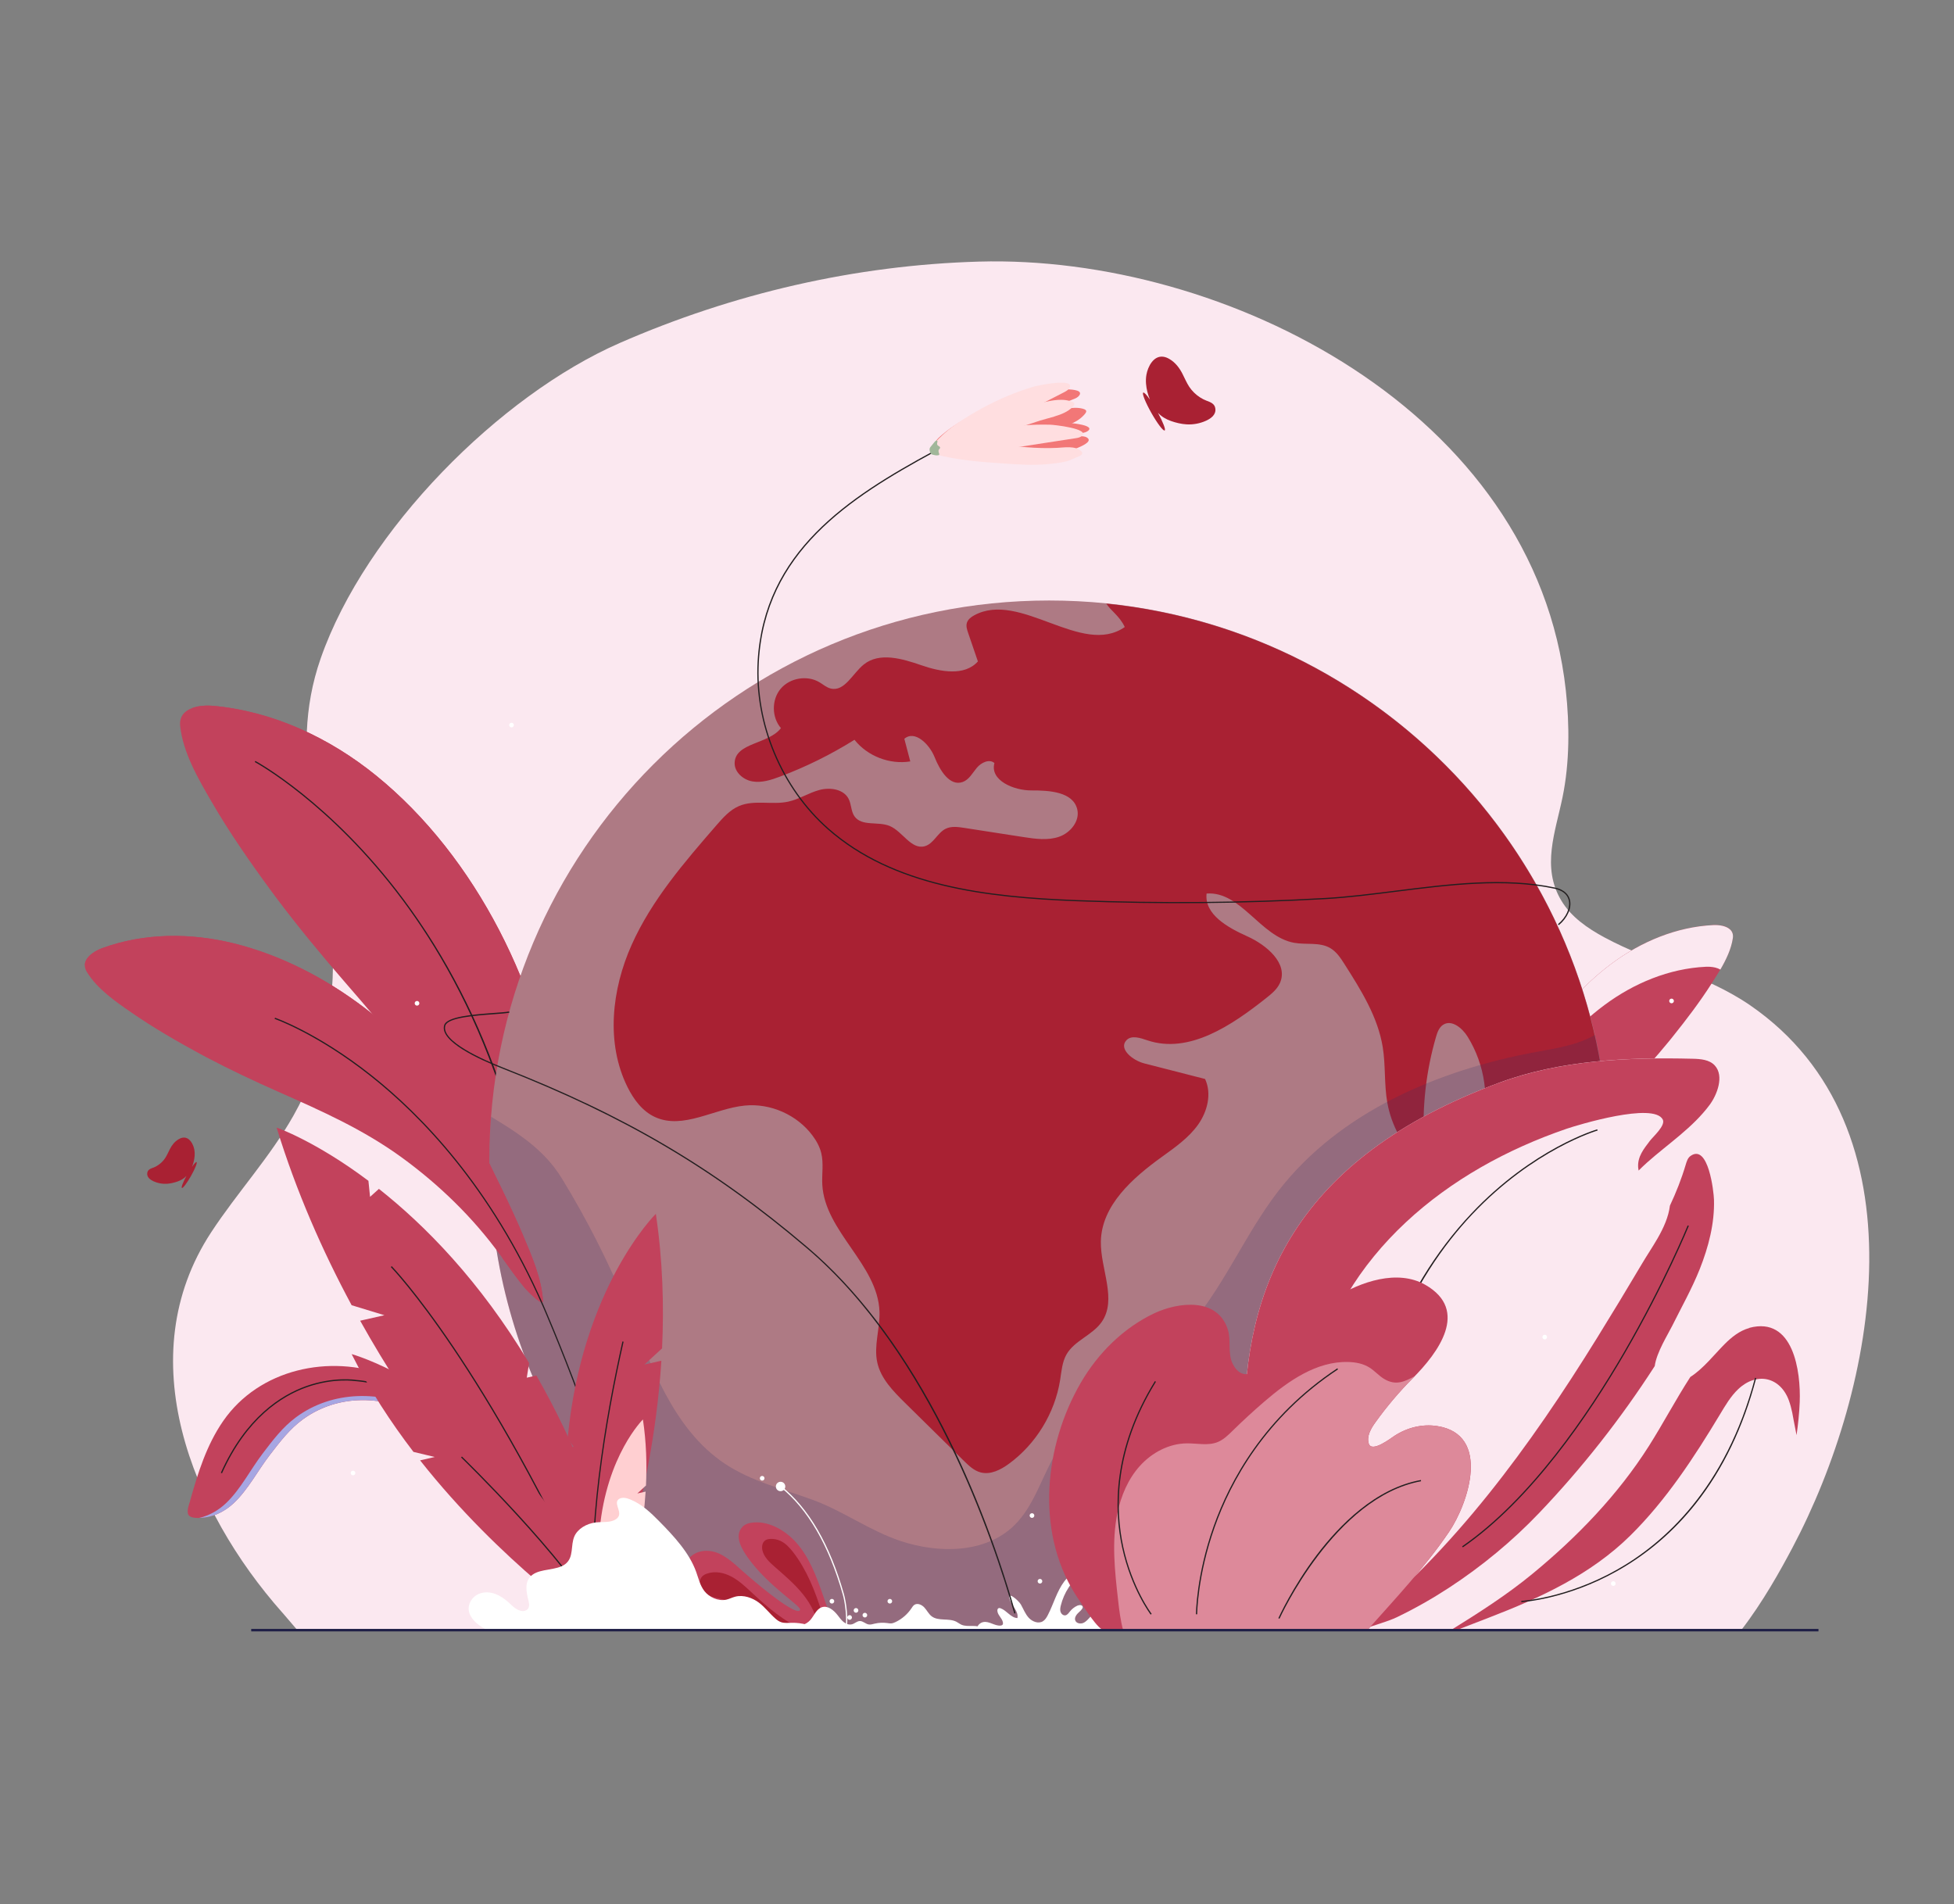 <svg width="157" height="153" viewBox="0 0 157 153" fill="none" xmlns="http://www.w3.org/2000/svg">
<rect x="0" y="0" width="157" height="153" fill="#808080" stroke="none"/>
<path d="M22.677 129.557C22.944 129.86 23.377 130.381 23.894 130.977H139.903C141.641 128.726 143.049 126.185 144.015 124.363C150.832 111.488 154.794 90.543 140.63 80.779C137.075 78.329 132.715 77.366 128.913 75.318C127.557 74.586 126.228 73.671 125.441 72.347C123.834 69.654 124.979 66.83 125.548 64.05C126.117 61.286 126.117 58.267 125.811 55.471C123.349 33.038 98.391 20.454 78.651 21.019C68.707 21.305 58.891 23.58 49.779 27.565C40.186 31.758 29.371 42.572 25.764 52.909C22.964 60.932 26.169 67.932 26.698 75.966C27.009 80.687 25.915 85.492 23.592 89.612C21.711 92.954 19.074 95.801 16.97 99.007C10.395 109.022 15.383 121.324 22.673 129.557H22.677Z" fill="#FBE8F0"/>
<path d="M15.876 56.767C16.298 56.683 16.743 56.679 17.117 56.711C21.918 57.145 26.476 59.273 30.218 62.311C38.304 68.87 43.63 79.685 44.859 89.934C44.998 91.1 45.082 92.269 45.106 93.442C45.173 97.09 45.281 100.741 45.142 104.388C45.05 106.802 44.971 109.384 44.092 111.663C43.797 112.426 42.946 109.829 42.89 109.614C42.513 108.171 42.27 106.695 41.992 105.231C41.041 100.264 39.239 95.475 36.801 91.052C34.307 86.526 31.093 82.815 27.736 78.941C25.843 76.757 23.974 74.502 22.236 72.187C22.097 72 21.957 71.817 21.822 71.63C20.104 69.292 18.437 66.901 16.982 64.388C15.92 62.558 14.707 60.478 14.476 58.334C14.373 57.364 15.076 56.93 15.88 56.771L15.876 56.767Z" fill="#C2425C"/>
<path d="M45.102 93.442C45.082 92.269 44.999 91.1 44.855 89.934C43.623 79.685 38.297 68.866 30.215 62.312C26.472 59.277 21.914 57.145 17.113 56.711C16.739 56.68 16.294 56.684 15.872 56.767C15.717 56.799 15.566 56.843 15.423 56.894C15.574 56.894 15.725 56.898 15.86 56.91C20.661 57.344 25.219 59.472 28.962 62.51C37.048 69.069 42.374 79.884 43.603 90.133C43.742 91.299 43.825 92.468 43.849 93.641C43.917 97.289 44.024 100.94 43.885 104.587C43.809 106.564 43.738 108.656 43.233 110.597C43.519 111.333 43.909 112.128 44.092 111.659C44.971 109.38 45.046 106.799 45.142 104.384C45.281 100.737 45.174 97.086 45.106 93.439L45.102 93.442Z" fill="#C2425C"/>
<path d="M43.721 111.635H43.622C44.036 92.194 37.72 79.526 32.346 72.319C26.527 64.511 20.529 61.258 20.47 61.226L20.517 61.138C20.577 61.17 26.587 64.431 32.422 72.255C35.846 76.849 38.543 82.095 40.432 87.846C42.795 95.033 43.901 103.04 43.718 111.635H43.721Z" fill="#231F20"/>
<path d="M138.415 74.391C138.16 74.332 137.89 74.316 137.659 74.328C134.72 74.467 131.884 75.648 129.517 77.402C124.41 81.192 120.882 87.656 119.86 93.876C119.745 94.584 119.661 95.296 119.618 96.008C119.482 98.232 119.323 100.459 119.311 102.686C119.303 104.162 119.283 105.741 119.761 107.153C119.92 107.626 120.508 106.063 120.548 105.932C120.819 105.061 121.002 104.166 121.212 103.279C121.92 100.272 123.145 97.396 124.748 94.759C126.387 92.063 128.447 89.883 130.595 87.608C131.808 86.327 133.009 84.999 134.127 83.631C134.218 83.519 134.306 83.412 134.393 83.3C135.503 81.916 136.581 80.5 137.536 79.005C138.232 77.915 139.027 76.678 139.222 75.374C139.31 74.785 138.892 74.499 138.407 74.383L138.415 74.391Z" fill="#C2425C"/>
<path d="M138.415 74.391C138.16 74.332 137.89 74.316 137.659 74.328C134.72 74.467 131.884 75.648 129.517 77.402C124.411 81.193 120.883 87.656 119.86 93.877C119.789 94.302 119.737 94.732 119.693 95.161C121.081 89.609 124.375 84.124 128.917 80.751C131.279 78.997 134.115 77.816 137.059 77.677C137.289 77.665 137.56 77.681 137.814 77.74C137.965 77.776 138.105 77.832 138.228 77.903C138.689 77.108 139.099 76.261 139.23 75.382C139.318 74.793 138.9 74.511 138.415 74.391Z" fill="#FBE8F0"/>
<path d="M59.83 130.977H108.763C121.109 122.959 129.279 109.05 129.279 93.228C129.279 68.385 109.141 48.248 84.299 48.248C59.456 48.248 39.318 68.385 39.318 93.228C39.318 109.046 47.484 122.959 59.834 130.977H59.83Z" fill="#AE7A84"/>
<path d="M88.881 48.478C89.223 49.059 89.947 49.469 90.373 50.38C86.916 52.794 81.96 47.416 78.266 49.445C78.019 49.58 77.772 49.767 77.689 50.038C77.605 50.304 77.697 50.59 77.788 50.853C78.051 51.617 78.313 52.38 78.572 53.144C77.498 54.349 75.553 53.979 74.026 53.45C72.498 52.921 70.657 52.376 69.4 53.391C68.501 54.114 67.861 55.598 66.739 55.319C66.401 55.236 66.135 54.989 65.836 54.814C64.854 54.23 63.458 54.464 62.722 55.343C61.986 56.222 61.998 57.634 62.746 58.501C61.767 59.798 59.095 59.655 59.027 61.278C58.995 62.033 59.711 62.658 60.459 62.785C61.207 62.912 61.962 62.666 62.67 62.399C64.758 61.616 66.767 60.621 68.656 59.44C69.702 60.757 71.48 61.445 73.139 61.178C72.98 60.574 72.82 59.965 72.661 59.361C73.509 58.629 74.682 59.802 75.096 60.84C75.509 61.878 76.305 63.211 77.355 62.829C77.868 62.642 78.138 62.105 78.488 61.687C78.838 61.27 79.491 60.952 79.9 61.309C79.518 62.697 81.444 63.517 82.879 63.509C84.319 63.501 86.212 63.62 86.554 65.02C86.785 65.959 86.013 66.91 85.103 67.228C84.192 67.546 83.19 67.403 82.235 67.256C80.644 67.009 79.053 66.762 77.462 66.516C76.965 66.44 76.428 66.365 75.979 66.591C75.314 66.921 75.008 67.808 74.288 67.995C73.198 68.278 72.518 66.79 71.476 66.361C70.549 65.983 69.249 66.412 68.664 65.601C68.374 65.199 68.414 64.642 68.191 64.197C67.793 63.401 66.695 63.242 65.836 63.473C64.977 63.704 64.21 64.217 63.338 64.408C62.038 64.694 60.614 64.241 59.389 64.758C58.645 65.072 58.088 65.704 57.559 66.313C54.978 69.288 52.361 72.319 50.754 75.91C49.147 79.502 48.666 83.809 50.416 87.337C50.913 88.34 51.621 89.294 52.639 89.756C54.886 90.782 57.388 89.068 59.846 88.829C61.911 88.626 64.05 89.577 65.287 91.243C65.602 91.665 65.864 92.138 65.987 92.651C66.19 93.478 66.023 94.35 66.071 95.197C66.286 98.967 70.534 101.604 70.665 105.383C70.713 106.751 70.195 108.127 70.486 109.464C70.768 110.764 71.763 111.774 72.709 112.709C74.288 114.264 75.867 115.819 77.446 117.375C77.84 117.764 78.262 118.166 78.794 118.305C79.586 118.512 80.405 118.094 81.066 117.609C83.241 116.018 84.749 113.548 85.178 110.887C85.29 110.187 85.337 109.452 85.687 108.831C86.324 107.71 87.767 107.284 88.511 106.226C89.784 104.412 88.408 101.958 88.452 99.743C88.511 96.839 91.009 94.64 93.368 92.942C94.422 92.182 95.507 91.422 96.263 90.364C97.015 89.306 97.377 87.866 96.824 86.693C95.193 86.275 93.567 85.858 91.936 85.44C91.017 85.206 89.856 84.279 90.504 83.583C90.914 83.145 91.633 83.4 92.202 83.591C95.543 84.708 98.968 82.386 101.728 80.198C102.166 79.848 102.623 79.482 102.846 78.969C103.526 77.41 101.764 75.926 100.213 75.23C98.662 74.534 96.756 73.48 96.947 71.794C99.696 71.583 101.271 75.262 103.979 75.751C104.954 75.926 106.04 75.676 106.891 76.181C107.392 76.475 107.722 76.984 108.036 77.478C109.361 79.558 110.713 81.717 111.103 84.151C111.337 85.615 111.21 87.123 111.465 88.582C111.791 90.432 112.745 92.162 114.138 93.423C114.702 93.53 115.367 93.192 115.474 92.627C115.585 92.062 114.929 91.462 114.416 91.725C114.261 88.897 114.587 86.041 115.378 83.32C115.486 82.95 115.625 82.549 115.951 82.338C116.639 81.892 117.494 82.604 117.924 83.3C118.616 84.418 119.073 85.683 119.256 86.987C119.885 91.478 117.311 96.267 119.066 100.447C122.725 99.508 126.678 98.363 129.192 95.678C129.236 94.871 129.264 94.063 129.264 93.244C129.264 69.948 111.556 50.789 88.865 48.494L88.881 48.478Z" fill="#A92133"/>
<g style="mix-blend-mode:multiply" opacity="0.21">
<path d="M123.472 84.513C115.573 85.965 107.65 89.326 102.73 95.674C99.914 99.309 98.203 103.756 95.065 107.117C91.832 110.581 87.194 112.761 84.792 116.845C83.674 118.747 83.077 121.01 81.502 122.553C79.18 124.828 75.409 124.836 72.331 123.806C69.845 122.974 67.772 121.419 65.314 120.516C62.92 119.633 60.391 119.037 58.239 117.605C54.047 114.809 52.312 109.63 50.375 104.977C48.896 101.421 47.154 97.961 45.137 94.675C44.954 94.377 44.759 94.095 44.556 93.828C43.196 92.05 41.379 90.885 39.458 89.728C39.37 90.885 39.322 92.05 39.322 93.232C39.322 109.05 47.488 122.963 59.838 130.981H108.771C121.117 122.963 129.287 109.054 129.287 93.232C129.287 89.767 128.893 86.394 128.153 83.153C126.777 83.952 125.079 84.223 123.48 84.517L123.472 84.513Z" fill="#2E2E63"/>
</g>
<path d="M15.272 120.584C15.9 118.349 16.6 116.098 17.936 114.169C20.836 109.985 26.476 108.783 31.11 110.522C34.148 111.659 36.841 113.847 38.316 116.766C38.452 117.033 38.575 117.303 38.682 117.581C38.762 117.784 38.802 118.194 38.937 118.353C37.481 116.595 35.87 114.921 33.894 113.787C30.919 112.077 27.188 111.969 24.344 114.034C23.274 114.809 22.491 115.847 21.691 116.885C20.725 118.138 19.933 119.685 18.784 120.767C18.155 121.356 17.348 121.805 16.489 121.921C16.174 121.964 15.498 122.028 15.228 121.809C14.914 121.559 15.176 120.93 15.276 120.588L15.272 120.584Z" fill="#C2425C"/>
<path d="M38.317 116.77C38.301 116.738 38.285 116.71 38.269 116.678C36.949 115.362 35.501 114.157 33.815 113.306C30.637 111.695 26.711 111.711 23.788 113.87C22.69 114.682 21.898 115.744 21.091 116.806C20.113 118.09 19.333 119.661 18.156 120.779C17.571 121.336 16.819 121.777 16.008 121.96C16.191 121.956 16.366 121.937 16.489 121.921C17.348 121.805 18.16 121.356 18.784 120.767C19.933 119.685 20.725 118.138 21.692 116.885C22.491 115.847 23.274 114.813 24.344 114.033C27.188 111.969 30.919 112.077 33.894 113.787C35.871 114.924 37.482 116.599 38.937 118.353C38.806 118.194 38.762 117.784 38.683 117.581C38.575 117.303 38.452 117.032 38.317 116.766V116.77Z" fill="#A6A6E2"/>
<path d="M38.889 118.377C38.853 118.309 35.369 111.524 28.579 110.971C28.56 110.971 26.826 110.688 24.646 111.46C22.637 112.172 19.821 113.95 17.837 118.373L17.745 118.333C19.746 113.874 22.586 112.085 24.614 111.365C26.817 110.585 28.568 110.867 28.587 110.871C35.425 111.428 38.937 118.261 38.972 118.329L38.885 118.373L38.889 118.377Z" fill="#231F20"/>
<path d="M92.257 130.977C91.832 130.758 91.327 130.719 90.845 130.726C90.288 130.734 89.728 130.798 89.183 130.675C89.02 130.639 88.833 130.559 88.793 130.396C88.769 130.305 88.801 130.209 88.805 130.114C88.821 129.812 88.542 129.529 88.24 129.541C87.99 129.549 87.779 129.728 87.604 129.911C87.433 130.094 87.266 130.301 87.035 130.4C86.804 130.496 86.478 130.432 86.395 130.194C86.331 130.019 86.426 129.82 86.55 129.68C86.673 129.541 86.832 129.43 86.939 129.275C86.971 129.227 87.003 129.171 86.995 129.116C86.979 128.941 86.725 128.937 86.566 129.008C86.331 129.116 86.124 129.275 85.965 129.478C85.862 129.605 85.758 129.764 85.599 129.788C85.428 129.816 85.269 129.672 85.213 129.509C85.162 129.346 85.193 129.167 85.233 129C85.361 128.483 85.575 127.99 85.866 127.549C86.061 127.25 86.307 126.928 86.24 126.574C85.941 126.578 85.699 126.813 85.52 127.051C84.911 127.859 84.656 128.869 84.191 129.768C84.092 129.959 83.976 130.154 83.793 130.265C83.435 130.484 82.95 130.297 82.664 129.991C82.377 129.684 82.23 129.275 82.023 128.913C81.841 128.595 80.83 127.708 81.156 128.587C81.331 129.056 81.849 129.462 81.749 130.007C81.22 129.991 80.894 129.398 80.393 129.219C80.345 129.203 80.293 129.191 80.246 129.207C80.158 129.235 80.126 129.346 80.138 129.442C80.17 129.784 80.528 130.022 80.584 130.365C80.596 130.428 80.592 130.504 80.544 130.551C80.504 130.591 80.448 130.603 80.393 130.611C79.919 130.651 79.478 130.237 79.009 130.329C78.75 130.376 78.535 130.591 78.48 130.85C78.472 130.898 78.468 130.949 78.484 130.993H92.261L92.257 130.977Z" fill="white"/>
<path d="M58.991 130.977C58.911 130.926 58.828 130.878 58.748 130.826C57.977 130.349 57.229 129.82 56.549 129.219C55.531 128.321 54.329 126.976 55.125 125.54C55.713 124.474 57.01 124.387 57.989 124.928C58.776 125.361 59.432 126.05 60.112 126.626C60.868 127.271 61.632 127.907 62.435 128.492C62.582 128.595 64.161 129.784 64.285 129.339C64.368 129.029 61.743 127.458 60.116 125.19C59.663 124.558 58.939 123.448 59.647 122.685C59.814 122.502 60.057 122.402 60.299 122.358C61.664 122.116 63.06 122.931 63.947 123.91C65.032 125.111 65.605 126.682 66.13 128.189C66.452 129.116 66.775 130.047 67.097 130.974H58.991V130.977Z" fill="#C2425C"/>
<path d="M64.659 130.977C63.02 130.325 61.656 129.128 60.363 127.922C59.866 127.461 59.369 126.992 58.768 126.674C58.168 126.355 57.448 126.208 56.807 126.435C56.668 126.483 56.529 126.55 56.425 126.658C56.175 126.912 56.171 127.342 56.346 127.652C56.525 127.962 56.847 128.161 57.185 128.284C57.523 128.404 57.877 128.455 58.223 128.539C59.759 128.905 61.071 129.895 62.217 130.981H64.655L64.659 130.977Z" fill="#A92133"/>
<path d="M66.651 130.977C66.643 130.953 66.639 130.934 66.627 130.91C66.532 130.687 66.373 130.496 66.277 130.269C66.182 130.035 66.106 129.792 66.031 129.549C65.494 127.843 64.83 126.149 63.74 124.729C63.453 124.359 63.127 123.997 62.702 123.802C62.443 123.683 62.157 123.631 61.87 123.651C61.743 123.659 61.608 123.683 61.501 123.754C61.246 123.917 61.19 124.271 61.258 124.562C61.381 125.107 61.823 125.516 62.24 125.882C63.032 126.578 63.847 127.262 64.507 128.082C65.168 128.901 65.681 129.884 65.76 130.934C65.76 130.95 65.76 130.961 65.76 130.977H66.643H66.651Z" fill="#A92133"/>
<path d="M64.038 130.977H79.029C79.009 130.946 78.997 130.91 78.969 130.882C78.551 130.452 77.792 130.782 77.247 130.54C77.108 130.476 76.984 130.377 76.849 130.305C76.237 129.987 75.405 130.281 74.856 129.864C74.614 129.677 74.479 129.386 74.272 129.16C74.065 128.933 73.711 128.774 73.46 128.949C73.365 129.017 73.301 129.12 73.238 129.215C72.923 129.689 72.482 130.074 71.969 130.321C71.853 130.377 71.73 130.428 71.603 130.436C71.504 130.444 71.4 130.425 71.301 130.409C70.959 130.361 70.613 130.377 70.275 130.456C70.115 130.496 69.952 130.548 69.793 130.52C69.539 130.476 69.34 130.238 69.081 130.246C68.859 130.253 68.684 130.44 68.469 130.504C68.234 130.572 67.976 130.48 67.785 130.325C67.594 130.174 67.451 129.967 67.299 129.772C66.989 129.374 66.512 128.977 66.035 129.136C65.589 129.283 65.418 129.812 65.108 130.162C64.929 130.365 64.682 130.512 64.424 130.58C64.201 130.639 63.839 130.6 63.998 130.914C64.01 130.934 64.022 130.957 64.034 130.977H64.038Z" fill="white"/>
<path d="M7.42 76.599C7.675 76.412 7.973 76.265 8.236 76.173C11.588 74.948 15.315 74.94 18.78 75.796C26.265 77.641 33.245 83.209 37.302 89.692C37.764 90.428 38.189 91.188 38.571 91.964C39.764 94.386 40.989 96.8 42.043 99.286C42.743 100.933 43.503 102.687 43.634 104.492C43.678 105.097 42.286 103.625 42.182 103.498C41.474 102.651 40.846 101.736 40.198 100.845C37.994 97.814 35.278 95.177 32.251 92.978C29.153 90.731 25.831 89.259 22.359 87.72C20.402 86.853 18.438 85.93 16.544 84.928C16.393 84.848 16.242 84.764 16.091 84.685C14.202 83.659 12.332 82.581 10.562 81.356C9.274 80.465 7.806 79.455 6.975 78.087C6.601 77.47 6.935 76.957 7.424 76.599H7.42Z" fill="#C2425C"/>
<path d="M42.039 99.286C40.981 96.796 39.76 94.386 38.567 91.964C38.181 91.184 37.76 90.428 37.298 89.692C33.241 83.209 26.265 77.645 18.776 75.796C15.311 74.94 11.584 74.952 8.231 76.173C7.969 76.269 7.675 76.412 7.416 76.599C7.078 76.846 6.823 77.168 6.812 77.546C10.069 76.452 13.649 76.468 16.986 77.291C24.471 79.136 31.451 84.705 35.508 91.188C35.97 91.924 36.395 92.683 36.777 93.459C37.97 95.881 39.195 98.296 40.249 100.781C40.297 100.897 40.349 101.016 40.397 101.131C40.973 101.931 41.538 102.738 42.17 103.494C42.278 103.621 43.666 105.093 43.622 104.488C43.495 102.683 42.731 100.929 42.031 99.282L42.039 99.286Z" fill="#C2425C"/>
<path d="M51.167 127.434C49.019 117.348 43.642 105.038 43.586 104.914C39.398 95.376 33.77 89.617 29.785 86.467C25.469 83.051 22.1 81.877 22.064 81.865L22.096 81.77C22.128 81.782 25.513 82.959 29.84 86.384C33.834 89.542 39.477 95.317 43.674 104.875C43.729 104.998 49.111 117.32 51.258 127.414L51.163 127.434H51.167Z" fill="#231F20"/>
<path d="M22.232 90.599C22.232 90.599 25.342 91.677 29.602 94.875L29.733 96.164L30.445 95.523C34.136 98.439 38.543 102.897 42.512 109.516L42.325 110.693L43.097 110.518C46.068 115.693 48.753 122.124 50.65 130.083L48.156 130.648C48.156 130.648 37.302 121.09 28.937 106.115L30.886 105.674L28.253 104.87C25.911 100.515 23.799 95.726 22.227 90.603L22.232 90.599Z" fill="#C2425C"/>
<path d="M48.136 129.967C39.032 109.71 31.479 101.879 31.403 101.803L31.475 101.732C31.55 101.807 39.115 109.651 48.228 129.927L48.136 129.967Z" fill="#231F20"/>
<path d="M52.695 97.528C52.695 97.528 46.764 103.382 45.611 115.561L46.084 116.245L45.543 116.369C45.229 120.525 45.476 125.389 46.677 130.977L48.419 130.584C48.419 130.584 52.38 121.285 53.14 109.329L51.776 109.639L53.196 108.338C53.359 104.886 53.248 101.231 52.695 97.528Z" fill="#C2425C"/>
<path d="M47.731 130.325C47.075 123.011 48.606 114.03 50.01 107.782L50.105 107.802C48.701 114.042 47.17 123.015 47.826 130.313L47.727 130.321L47.731 130.325Z" fill="#231F20"/>
<path d="M28.261 108.8C28.261 108.8 35.619 110.817 42.504 119.046L42.488 119.702L42.953 119.595C45.244 122.435 47.464 125.975 49.317 130.373L47.81 130.72C47.81 130.72 40.233 125.549 33.754 117.336L34.931 117.065L33.221 116.655C31.391 114.265 29.669 111.632 28.257 108.804L28.261 108.8Z" fill="#C2425C"/>
<path d="M48.152 130.25C45.407 125.218 37.13 117.184 37.047 117.1L37.114 117.029C37.198 117.108 45.487 125.155 48.239 130.202L48.152 130.25Z" fill="#231F20"/>
<path d="M51.66 114.046C51.66 114.046 48.745 116.921 48.18 122.907L48.411 123.246L48.144 123.305C47.989 125.35 48.112 127.74 48.701 130.484L49.556 130.289C49.556 130.289 51.505 125.719 51.875 119.845L51.207 119.996L51.903 119.356C51.982 117.657 51.931 115.864 51.656 114.042L51.66 114.046Z" fill="#FFCFD1"/>
<path d="M49.174 129.959C49.135 127.943 49.357 125.373 49.835 122.323L49.934 122.339C49.461 125.381 49.238 127.947 49.278 129.959H49.178H49.174Z" fill="#231F20"/>
<path d="M65.832 130.977C65.216 130.587 64.42 130.372 63.624 130.388C63.338 130.392 63.036 130.428 62.773 130.341C62.586 130.281 62.435 130.166 62.3 130.046C61.831 129.637 61.481 129.151 60.98 128.77C60.474 128.388 59.743 128.117 59.074 128.288C58.828 128.352 58.609 128.471 58.362 128.527C57.686 128.678 56.97 128.312 56.604 127.847C56.239 127.378 56.127 126.821 55.936 126.296C55.391 124.776 54.182 123.46 52.945 122.207C52.289 121.543 51.593 120.871 50.642 120.477C50.368 120.361 50.01 120.278 49.759 120.425C49.266 120.719 49.907 121.348 49.716 121.809C49.608 122.068 49.258 122.215 48.916 122.263C48.574 122.31 48.224 122.282 47.882 122.322C47.106 122.41 46.414 122.851 46.156 123.428C45.822 124.172 46.136 125.126 45.412 125.675C44.724 126.196 43.483 126.013 42.783 126.526C42.091 127.035 42.286 127.907 42.469 128.634C42.536 128.897 42.564 129.219 42.286 129.374C41.896 129.593 41.395 129.259 41.097 128.964C40.528 128.4 39.717 127.811 38.814 127.966C37.966 128.109 37.501 128.909 37.7 129.565C37.883 130.174 38.487 130.647 39.172 130.981H65.832V130.977Z" fill="white"/>
<path d="M140.563 106.7C139.779 106.906 139.123 107.439 138.554 108.012C137.405 109.17 136.144 110.951 134.406 111.198C133.917 111.27 133.36 111.115 133.093 110.693C132.445 109.671 133.905 107.432 134.354 106.529C135.11 105.009 135.945 103.53 136.574 101.951C137.27 100.197 137.767 98.299 137.711 96.394C137.695 95.774 137.266 91.86 135.826 92.878C135.603 93.033 135.52 93.316 135.44 93.578C134.879 95.475 134.068 97.301 133.042 98.992C132.385 100.069 130.604 101.99 129.375 100.407C129.017 99.946 128.925 99.318 129.001 98.737C129.287 96.601 130.786 94.779 132.342 93.395C134.048 91.88 136.005 90.599 137.365 88.766C137.954 87.97 138.554 86.451 137.775 85.604C137.345 85.134 136.637 85.079 136.001 85.063C130.81 84.935 125.365 85.178 120.473 86.988C103.971 93.089 99.946 103.522 99.982 114.615C99.998 119.658 101.41 125.278 105.439 130.978H135.75C138.113 128.878 140.117 126.316 141.486 123.846C143.379 120.43 144.449 116.564 144.604 112.662C144.699 110.212 144.107 105.749 140.559 106.696L140.563 106.7Z" fill="#FBE8F0"/>
<path d="M120.473 86.988C103.971 93.089 99.946 103.522 99.982 114.614C99.998 119.658 101.41 125.278 105.439 130.977H106.151C105.741 129.375 104.973 127.807 104.739 126.189C104.377 123.655 104.226 121.086 104.313 118.528C104.484 113.473 105.641 108.39 108.239 104.011C110.804 99.695 114.654 96.279 118.982 93.793C121.169 92.536 123.488 91.51 125.878 90.691C126.769 90.388 132.879 88.531 133.602 89.955C133.841 90.436 132.815 91.331 132.564 91.665C132.075 92.309 131.566 92.93 131.622 93.789C131.63 93.888 131.642 93.972 131.658 94.051C131.884 93.825 132.115 93.606 132.346 93.399C134.052 91.884 136.009 90.603 137.369 88.769C137.958 87.974 138.558 86.455 137.779 85.607C137.349 85.138 136.641 85.082 136.005 85.067C130.814 84.939 125.369 85.182 120.477 86.992L120.473 86.988Z" fill="#C2425C"/>
<path d="M108.812 130.977H109.301C110.299 130.604 111.445 130.321 112.268 129.923C113.704 129.231 115.092 128.44 116.428 127.569C119.061 125.847 121.519 123.818 123.687 121.543C127.139 117.92 130.242 113.97 132.954 109.762C133.101 108.656 134.02 107.213 134.358 106.528C135.114 105.009 135.949 103.53 136.578 101.95C137.274 100.192 137.771 98.299 137.715 96.394C137.699 95.774 137.27 91.86 135.83 92.878C135.607 93.033 135.524 93.316 135.444 93.578C135.11 94.708 134.676 95.805 134.175 96.871C134.064 97.778 133.666 98.653 133.189 99.489C132.779 100.2 132.318 100.881 131.94 101.521C130.751 103.53 129.542 105.526 128.313 107.511C122.963 116.15 116.822 124.61 108.816 130.981L108.812 130.977Z" fill="#C2425C"/>
<path d="M140.563 106.7C139.779 106.91 139.123 107.439 138.554 108.012C137.739 108.831 136.868 109.961 135.814 110.637C134.652 112.435 133.642 114.356 132.489 116.178C129.995 120.111 126.713 123.504 123.126 126.455C121.078 128.142 118.834 129.573 116.579 130.973H117.037C117.904 130.639 118.771 130.305 119.634 129.971C123.754 128.384 127.811 126.519 130.993 123.377C133.877 120.533 136.136 117.065 138.196 113.644C138.626 112.928 139.055 112.192 139.66 111.616C141.139 110.212 143.033 110.617 143.733 112.522C143.848 112.841 143.936 113.175 144.003 113.501C144.027 113.624 144.186 114.503 144.349 115.311C144.476 114.432 144.568 113.545 144.604 112.654C144.699 110.204 144.107 105.741 140.559 106.688L140.563 106.7Z" fill="#C2425C"/>
<path d="M122.235 128.727V128.627C122.267 128.627 125.839 128.424 129.92 126.121C133.686 123.997 138.666 119.594 141.013 110.701L141.108 110.725C140.07 114.67 138.431 118.067 136.236 120.831C134.482 123.043 132.37 124.853 129.963 126.209C125.863 128.524 122.271 128.723 122.231 128.727H122.235Z" fill="#231F20"/>
<path d="M108.688 127.422C108.509 120.382 109.432 114.074 111.424 108.673C113.019 104.349 115.306 100.591 118.214 97.508C123.166 92.254 128.284 90.751 128.336 90.739L128.364 90.834C128.312 90.85 123.217 92.346 118.281 97.58C113.727 102.413 108.382 111.517 108.787 127.422H108.688Z" fill="#231F20"/>
<path d="M117.534 124.323L117.479 124.244C122.932 120.481 127.569 113.668 130.5 108.621C133.674 103.148 135.588 98.502 135.603 98.458L135.695 98.494C135.675 98.542 133.766 103.191 130.584 108.668C127.649 113.728 123.003 120.553 117.534 124.327V124.323Z" fill="#231F20"/>
<path d="M115.481 114.582C114.264 114.391 113.043 114.71 112.029 115.374C111.726 115.573 110.211 116.746 109.976 115.986C109.793 115.39 110.155 114.773 110.521 114.268C111.424 113.011 112.426 111.826 113.52 110.728C115.529 108.712 118.11 105.283 114.519 103.231C112.283 101.954 109.32 102.992 107.296 104.245C106.087 104.993 104.937 105.959 103.998 107.029C103.187 107.948 100.371 112.16 99.055 109.599C98.84 109.181 98.808 108.7 98.796 108.23C98.788 107.761 98.796 107.284 98.657 106.838C97.841 104.221 94.663 104.607 92.719 105.53C90.241 106.711 88.208 108.744 86.836 111.106C83.917 116.137 83.205 122.943 86.351 128.022C86.502 128.265 86.657 128.499 86.82 128.734C87.067 129.084 88.244 130.981 88.713 130.981H109.865C112.128 128.432 114.515 125.906 116.42 123.094C118.015 120.743 119.797 115.255 115.485 114.582H115.481Z" fill="#C2425C"/>
<path d="M116.416 123.094C118.011 120.743 119.793 115.254 115.481 114.582C114.264 114.391 113.043 114.71 112.029 115.374C111.726 115.573 110.211 116.746 109.976 115.986C109.793 115.39 110.155 114.773 110.521 114.268C111.424 113.011 112.426 111.826 113.52 110.728C113.572 110.676 113.62 110.625 113.671 110.573C112.872 110.999 112.156 111.369 111.197 110.784C110.78 110.529 110.458 110.147 110.044 109.885C109.539 109.563 108.93 109.447 108.33 109.432C105.784 109.36 103.517 110.955 101.588 112.613C100.713 113.365 99.866 114.145 99.043 114.952C98.681 115.306 98.311 115.672 97.845 115.863C97.066 116.181 96.187 115.958 95.348 115.97C93.92 115.986 92.555 116.714 91.597 117.772C90.638 118.83 90.066 120.194 89.779 121.59C89.31 123.873 89.572 126.236 89.835 128.551C89.926 129.366 90.026 130.193 90.241 130.977H109.861C112.124 128.427 114.511 125.902 116.416 123.09V123.094Z" fill="#DD899A"/>
<path d="M102.805 130.058L102.714 130.018C102.726 129.994 103.835 127.532 105.792 124.947C107.598 122.561 110.517 119.574 114.165 118.913L114.181 119.013C107.264 120.27 102.849 129.963 102.805 130.058Z" fill="#231F20"/>
<path d="M96.191 129.701H96.092C96.092 129.669 96.108 126.59 97.512 122.637C98.808 118.985 101.585 113.823 107.451 109.941L107.507 110.024C101.664 113.886 98.896 119.033 97.607 122.669C96.207 126.61 96.191 129.673 96.191 129.705V129.701Z" fill="#231F20"/>
<path d="M92.456 129.732C92.44 129.712 90.889 127.66 90.161 124.335C89.489 121.268 89.401 116.46 92.794 110.967L92.877 111.019C89.505 116.48 89.592 121.261 90.256 124.307C90.98 127.612 92.519 129.649 92.535 129.669L92.456 129.728V129.732Z" fill="#231F20"/>
<path d="M146.111 130.878H20.184V131.077H146.111V130.878Z" fill="#1F1F47"/>
<path d="M68.039 130.838L67.94 130.822C68.055 130.046 67.912 128.817 67.717 128.121C66.591 124.148 64.901 121.232 62.685 119.466L62.749 119.387C64.981 121.169 66.683 124.1 67.812 128.093C68.011 128.797 68.154 130.046 68.039 130.834V130.838Z" fill="white"/>
<path d="M63.096 119.435C63.096 119.641 62.928 119.812 62.718 119.812C62.507 119.812 62.34 119.645 62.34 119.435C62.34 119.224 62.507 119.057 62.718 119.057C62.928 119.057 63.096 119.224 63.096 119.435Z" fill="white"/>
<path d="M81.495 129.64C79.797 123.631 74.769 108.743 64.846 100.307C57.321 93.908 50.229 89.724 40.361 85.853C38.452 85.106 35.302 83.658 35.688 82.373C35.898 81.665 38.078 81.506 39.669 81.387C40.202 81.347 40.663 81.315 40.906 81.268L40.926 81.367C40.675 81.415 40.214 81.451 39.677 81.49C38.201 81.598 35.974 81.761 35.783 82.405C35.409 83.658 38.886 85.173 40.397 85.766C50.277 89.636 57.38 93.828 64.913 100.236C68.764 103.509 72.26 108.067 75.306 113.779C77.82 118.496 79.996 123.973 81.595 129.617L81.499 129.644L81.495 129.64Z" fill="#231F20"/>
<path d="M125.242 74.331L125.179 74.256C125.843 73.707 126.193 72.935 126.046 72.331C125.93 71.857 125.533 71.539 124.9 71.404C120.891 70.553 116.464 71.114 112.181 71.65C110.192 71.901 108.315 72.14 106.473 72.243C99.998 72.613 93.28 72.669 86.514 72.414C79.22 72.136 71.746 71.245 66.512 66.639C62.75 63.326 60.59 58.159 60.872 53.152C61.37 44.346 68.127 39.971 75.004 36.244L75.052 36.331C68.199 40.046 61.469 44.401 60.972 53.16C60.689 58.135 62.841 63.274 66.58 66.567C71.786 71.153 79.24 72.04 86.519 72.319C93.28 72.577 99.994 72.517 106.469 72.148C108.307 72.044 110.184 71.805 112.173 71.555C116.46 71.014 120.895 70.453 124.924 71.308C125.775 71.487 126.058 71.953 126.145 72.311C126.3 72.951 125.938 73.762 125.246 74.335L125.242 74.331Z" fill="#231F20"/>
<path d="M85.313 32.927C84.907 33.027 84.509 33.15 84.151 33.234C81.63 33.794 79.116 34.335 76.571 34.757C76.153 34.825 75.684 34.928 75.465 35.286C75.624 35.584 76.006 35.668 76.34 35.708C78.225 35.934 80.154 35.652 82.004 35.258C82.915 35.063 83.809 34.817 84.696 34.526C85.5 34.264 86.442 34.029 87.047 33.397C87.317 33.114 87.413 32.947 86.987 32.836C86.466 32.697 85.882 32.788 85.317 32.927H85.313Z" fill="#F27777"/>
<path d="M79.558 32.721C78.902 32.995 78.262 33.297 77.633 33.627C76.834 34.045 76.086 34.57 75.41 35.187C75.235 35.346 75.056 35.628 75.215 35.815C75.31 35.926 75.474 35.918 75.613 35.898C76.977 35.688 78.278 35.179 79.57 34.677C81.794 33.81 84.013 32.943 86.236 32.08C86.411 32.013 86.594 31.937 86.71 31.782C87.278 31.014 84.228 31.344 83.941 31.396C82.438 31.678 80.97 32.132 79.562 32.721H79.558Z" fill="#F27777"/>
<path d="M80.222 34.423C79.534 34.566 78.854 34.733 78.182 34.924C77.331 35.166 76.511 35.504 75.748 35.93C75.553 36.041 75.33 36.252 75.461 36.431C75.541 36.538 75.704 36.554 75.843 36.554C77.223 36.562 78.588 36.316 79.94 36.069C82.267 35.644 84.593 35.218 86.92 34.797C87.103 34.765 87.294 34.725 87.433 34.609C88.109 34.041 85.047 33.901 84.752 33.91C83.225 33.941 81.706 34.124 80.222 34.427V34.423Z" fill="#F27777"/>
<path d="M80.329 36.861C79.621 36.841 78.909 36.789 78.205 36.71C77.311 36.606 76.424 36.388 75.568 36.057C75.35 35.97 75.079 35.771 75.159 35.544C75.207 35.405 75.366 35.353 75.501 35.326C76.849 35.031 78.245 35.031 79.633 35.035C82.02 35.039 84.402 35.047 86.789 35.051C86.975 35.051 87.174 35.051 87.338 35.159C88.145 35.668 85.182 36.463 84.895 36.519C83.392 36.801 81.861 36.905 80.333 36.865L80.329 36.861Z" fill="#F27777"/>
<path d="M80.035 34.463C79.367 34.582 78.703 34.733 78.05 34.908C77.219 35.131 76.412 35.461 75.656 35.891C75.461 36.002 75.234 36.225 75.346 36.423C75.413 36.547 75.569 36.571 75.704 36.579C77.024 36.658 78.345 36.455 79.653 36.252C81.909 35.906 84.164 35.556 86.419 35.21C86.598 35.182 86.781 35.151 86.92 35.031C87.604 34.443 84.685 34.133 84.402 34.124C82.939 34.081 81.475 34.204 80.035 34.463Z" fill="#FFDEE0"/>
<path d="M78.87 32.82C78.242 33.162 77.629 33.532 77.032 33.93C76.277 34.431 75.581 35.039 74.964 35.731C74.805 35.91 74.654 36.217 74.833 36.388C74.94 36.495 75.103 36.467 75.239 36.431C76.583 36.085 77.836 35.445 79.077 34.809C81.213 33.715 83.349 32.617 85.484 31.523C85.651 31.436 85.826 31.344 85.926 31.173C86.415 30.338 83.396 30.966 83.114 31.05C81.638 31.48 80.214 32.084 78.866 32.82H78.87Z" fill="#FFDEE0"/>
<path d="M77.76 35.341C79.311 35.544 80.894 35.81 82.473 35.934C83.288 35.997 84.112 36.025 84.927 35.985C85.512 35.958 86.403 35.794 86.872 36.256C87.15 36.53 86.669 36.666 86.494 36.745C86.236 36.864 85.961 36.992 85.687 37.063C85.146 37.202 84.589 37.258 84.036 37.302C82.934 37.393 81.825 37.322 80.723 37.246C78.858 37.119 76.984 36.988 75.147 36.502C74.546 36.037 75.079 35.409 75.906 35.273C76.515 35.174 77.143 35.258 77.76 35.337V35.341Z" fill="#FFDEE0"/>
<path d="M84.705 33.472C84.311 33.591 83.909 33.682 83.563 33.794C81.141 34.581 78.731 35.377 76.352 36.295C75.963 36.447 75.513 36.594 75.143 36.399C75.127 36.069 75.414 35.81 75.676 35.608C77.168 34.474 78.946 33.75 80.716 33.161C81.587 32.871 82.474 32.632 83.368 32.434C84.184 32.255 85.103 31.98 85.934 32.211C86.304 32.314 86.471 32.406 86.168 32.712C85.795 33.09 85.254 33.305 84.701 33.468L84.705 33.472Z" fill="#FFDEE0"/>
<path d="M75.31 35.556C75.282 35.632 75.286 35.727 75.346 35.787C75.378 35.819 75.421 35.835 75.461 35.862C75.501 35.89 75.537 35.926 75.537 35.97C75.537 36.03 75.473 36.065 75.441 36.117C75.386 36.201 75.409 36.312 75.445 36.407C75.465 36.455 75.485 36.515 75.449 36.551C75.433 36.566 75.409 36.575 75.386 36.578C75.238 36.606 75.091 36.575 74.944 36.535C74.884 36.519 74.825 36.499 74.785 36.451C74.765 36.423 74.753 36.392 74.741 36.36C74.701 36.252 74.67 36.137 74.701 36.026C74.721 35.958 74.769 35.902 74.813 35.851C74.892 35.755 74.968 35.66 75.047 35.564C75.091 35.508 75.167 35.401 75.246 35.397C75.346 35.389 75.33 35.497 75.306 35.556H75.31Z" fill="#A1B79A"/>
<path d="M96.951 32.199C96.768 32.127 96.589 32.04 96.426 31.932C96.084 31.713 95.785 31.423 95.558 31.085C95.34 30.755 95.189 30.385 95.006 30.031C94.763 29.554 94.433 29.124 93.968 28.85C93.816 28.758 93.649 28.687 93.474 28.663C92.683 28.552 92.23 29.454 92.114 30.103C92.07 30.345 92.062 30.592 92.082 30.838C92.114 31.272 92.233 31.706 92.392 32.103C92.134 31.729 91.927 31.507 91.856 31.546C91.744 31.61 92.039 32.342 92.512 33.181C92.989 34.02 93.463 34.649 93.578 34.585C93.681 34.526 93.443 33.913 93.041 33.169C93.335 33.483 93.689 33.686 94.095 33.83C94.489 33.969 94.922 34.072 95.34 34.096C95.877 34.128 96.422 34.024 96.907 33.802C97.297 33.623 97.714 33.328 97.651 32.831C97.603 32.437 97.269 32.318 96.947 32.195L96.951 32.199Z" fill="#A92133"/>
<path d="M12.312 93.821C12.44 93.773 12.559 93.714 12.67 93.638C12.905 93.487 13.108 93.292 13.263 93.061C13.414 92.835 13.517 92.584 13.641 92.341C13.808 92.015 14.03 91.721 14.353 91.534C14.456 91.47 14.571 91.423 14.691 91.407C15.232 91.331 15.542 91.948 15.617 92.389C15.645 92.552 15.653 92.723 15.637 92.89C15.613 93.189 15.534 93.483 15.427 93.753C15.605 93.499 15.745 93.344 15.792 93.372C15.868 93.415 15.669 93.916 15.343 94.489C15.017 95.062 14.695 95.492 14.615 95.448C14.543 95.408 14.707 94.99 14.981 94.481C14.782 94.696 14.536 94.835 14.261 94.931C13.991 95.026 13.696 95.094 13.41 95.114C13.044 95.138 12.674 95.066 12.34 94.915C12.073 94.791 11.791 94.593 11.831 94.251C11.863 93.98 12.093 93.9 12.312 93.817V93.821Z" fill="#A92133"/>
<path d="M129.812 127.235C129.812 127.338 129.729 127.422 129.625 127.422C129.522 127.422 129.438 127.338 129.438 127.235C129.438 127.131 129.522 127.048 129.625 127.048C129.729 127.048 129.812 127.131 129.812 127.235Z" fill="white"/>
<path d="M61.425 118.774C61.425 118.878 61.341 118.961 61.238 118.961C61.134 118.961 61.051 118.878 61.051 118.774C61.051 118.671 61.134 118.588 61.238 118.588C61.341 118.588 61.425 118.671 61.425 118.774Z" fill="white"/>
<path d="M41.288 58.259C41.288 58.362 41.204 58.446 41.101 58.446C40.998 58.446 40.914 58.362 40.914 58.259C40.914 58.155 40.998 58.072 41.101 58.072C41.204 58.072 41.288 58.155 41.288 58.259Z" fill="white"/>
<path d="M67.029 128.654C67.029 128.758 66.946 128.841 66.842 128.841C66.739 128.841 66.655 128.758 66.655 128.654C66.655 128.551 66.739 128.468 66.842 128.468C66.946 128.468 67.029 128.551 67.029 128.654Z" fill="white"/>
<path d="M69.678 129.772C69.678 129.875 69.594 129.959 69.491 129.959C69.387 129.959 69.304 129.875 69.304 129.772C69.304 129.668 69.387 129.585 69.491 129.585C69.594 129.585 69.678 129.668 69.678 129.772Z" fill="white"/>
<path d="M83.105 121.77C83.105 121.873 83.022 121.957 82.918 121.957C82.815 121.957 82.731 121.873 82.731 121.77C82.731 121.666 82.815 121.583 82.918 121.583C83.022 121.583 83.105 121.666 83.105 121.77Z" fill="white"/>
<path d="M33.694 80.612C33.694 80.715 33.611 80.799 33.507 80.799C33.404 80.799 33.32 80.715 33.32 80.612C33.32 80.508 33.404 80.425 33.507 80.425C33.611 80.425 33.694 80.508 33.694 80.612Z" fill="white"/>
<path d="M83.746 127.047C83.746 127.151 83.662 127.234 83.559 127.234C83.456 127.234 83.372 127.151 83.372 127.047C83.372 126.944 83.456 126.86 83.559 126.86C83.662 126.86 83.746 126.944 83.746 127.047Z" fill="white"/>
<path d="M124.304 107.431C124.304 107.534 124.22 107.618 124.117 107.618C124.013 107.618 123.93 107.534 123.93 107.431C123.93 107.328 124.013 107.244 124.117 107.244C124.22 107.244 124.304 107.328 124.304 107.431Z" fill="white"/>
<path d="M71.683 128.654C71.683 128.758 71.599 128.841 71.496 128.841C71.392 128.841 71.309 128.758 71.309 128.654C71.309 128.551 71.392 128.468 71.496 128.468C71.599 128.468 71.683 128.551 71.683 128.654Z" fill="white"/>
<path d="M68.966 129.39C68.966 129.494 68.882 129.577 68.779 129.577C68.675 129.577 68.592 129.494 68.592 129.39C68.592 129.287 68.675 129.203 68.779 129.203C68.882 129.203 68.966 129.287 68.966 129.39Z" fill="white"/>
<path d="M68.453 129.959C68.453 130.062 68.37 130.146 68.266 130.146C68.163 130.146 68.079 130.062 68.079 129.959C68.079 129.855 68.163 129.772 68.266 129.772C68.37 129.772 68.453 129.855 68.453 129.959Z" fill="white"/>
<path d="M28.552 118.353C28.552 118.456 28.468 118.54 28.365 118.54C28.261 118.54 28.178 118.456 28.178 118.353C28.178 118.25 28.261 118.166 28.365 118.166C28.468 118.166 28.552 118.25 28.552 118.353Z" fill="white"/>
<path d="M134.493 80.424C134.493 80.528 134.409 80.611 134.306 80.611C134.203 80.611 134.119 80.528 134.119 80.424C134.119 80.321 134.203 80.237 134.306 80.237C134.409 80.237 134.493 80.321 134.493 80.424Z" fill="white"/>
</svg>
